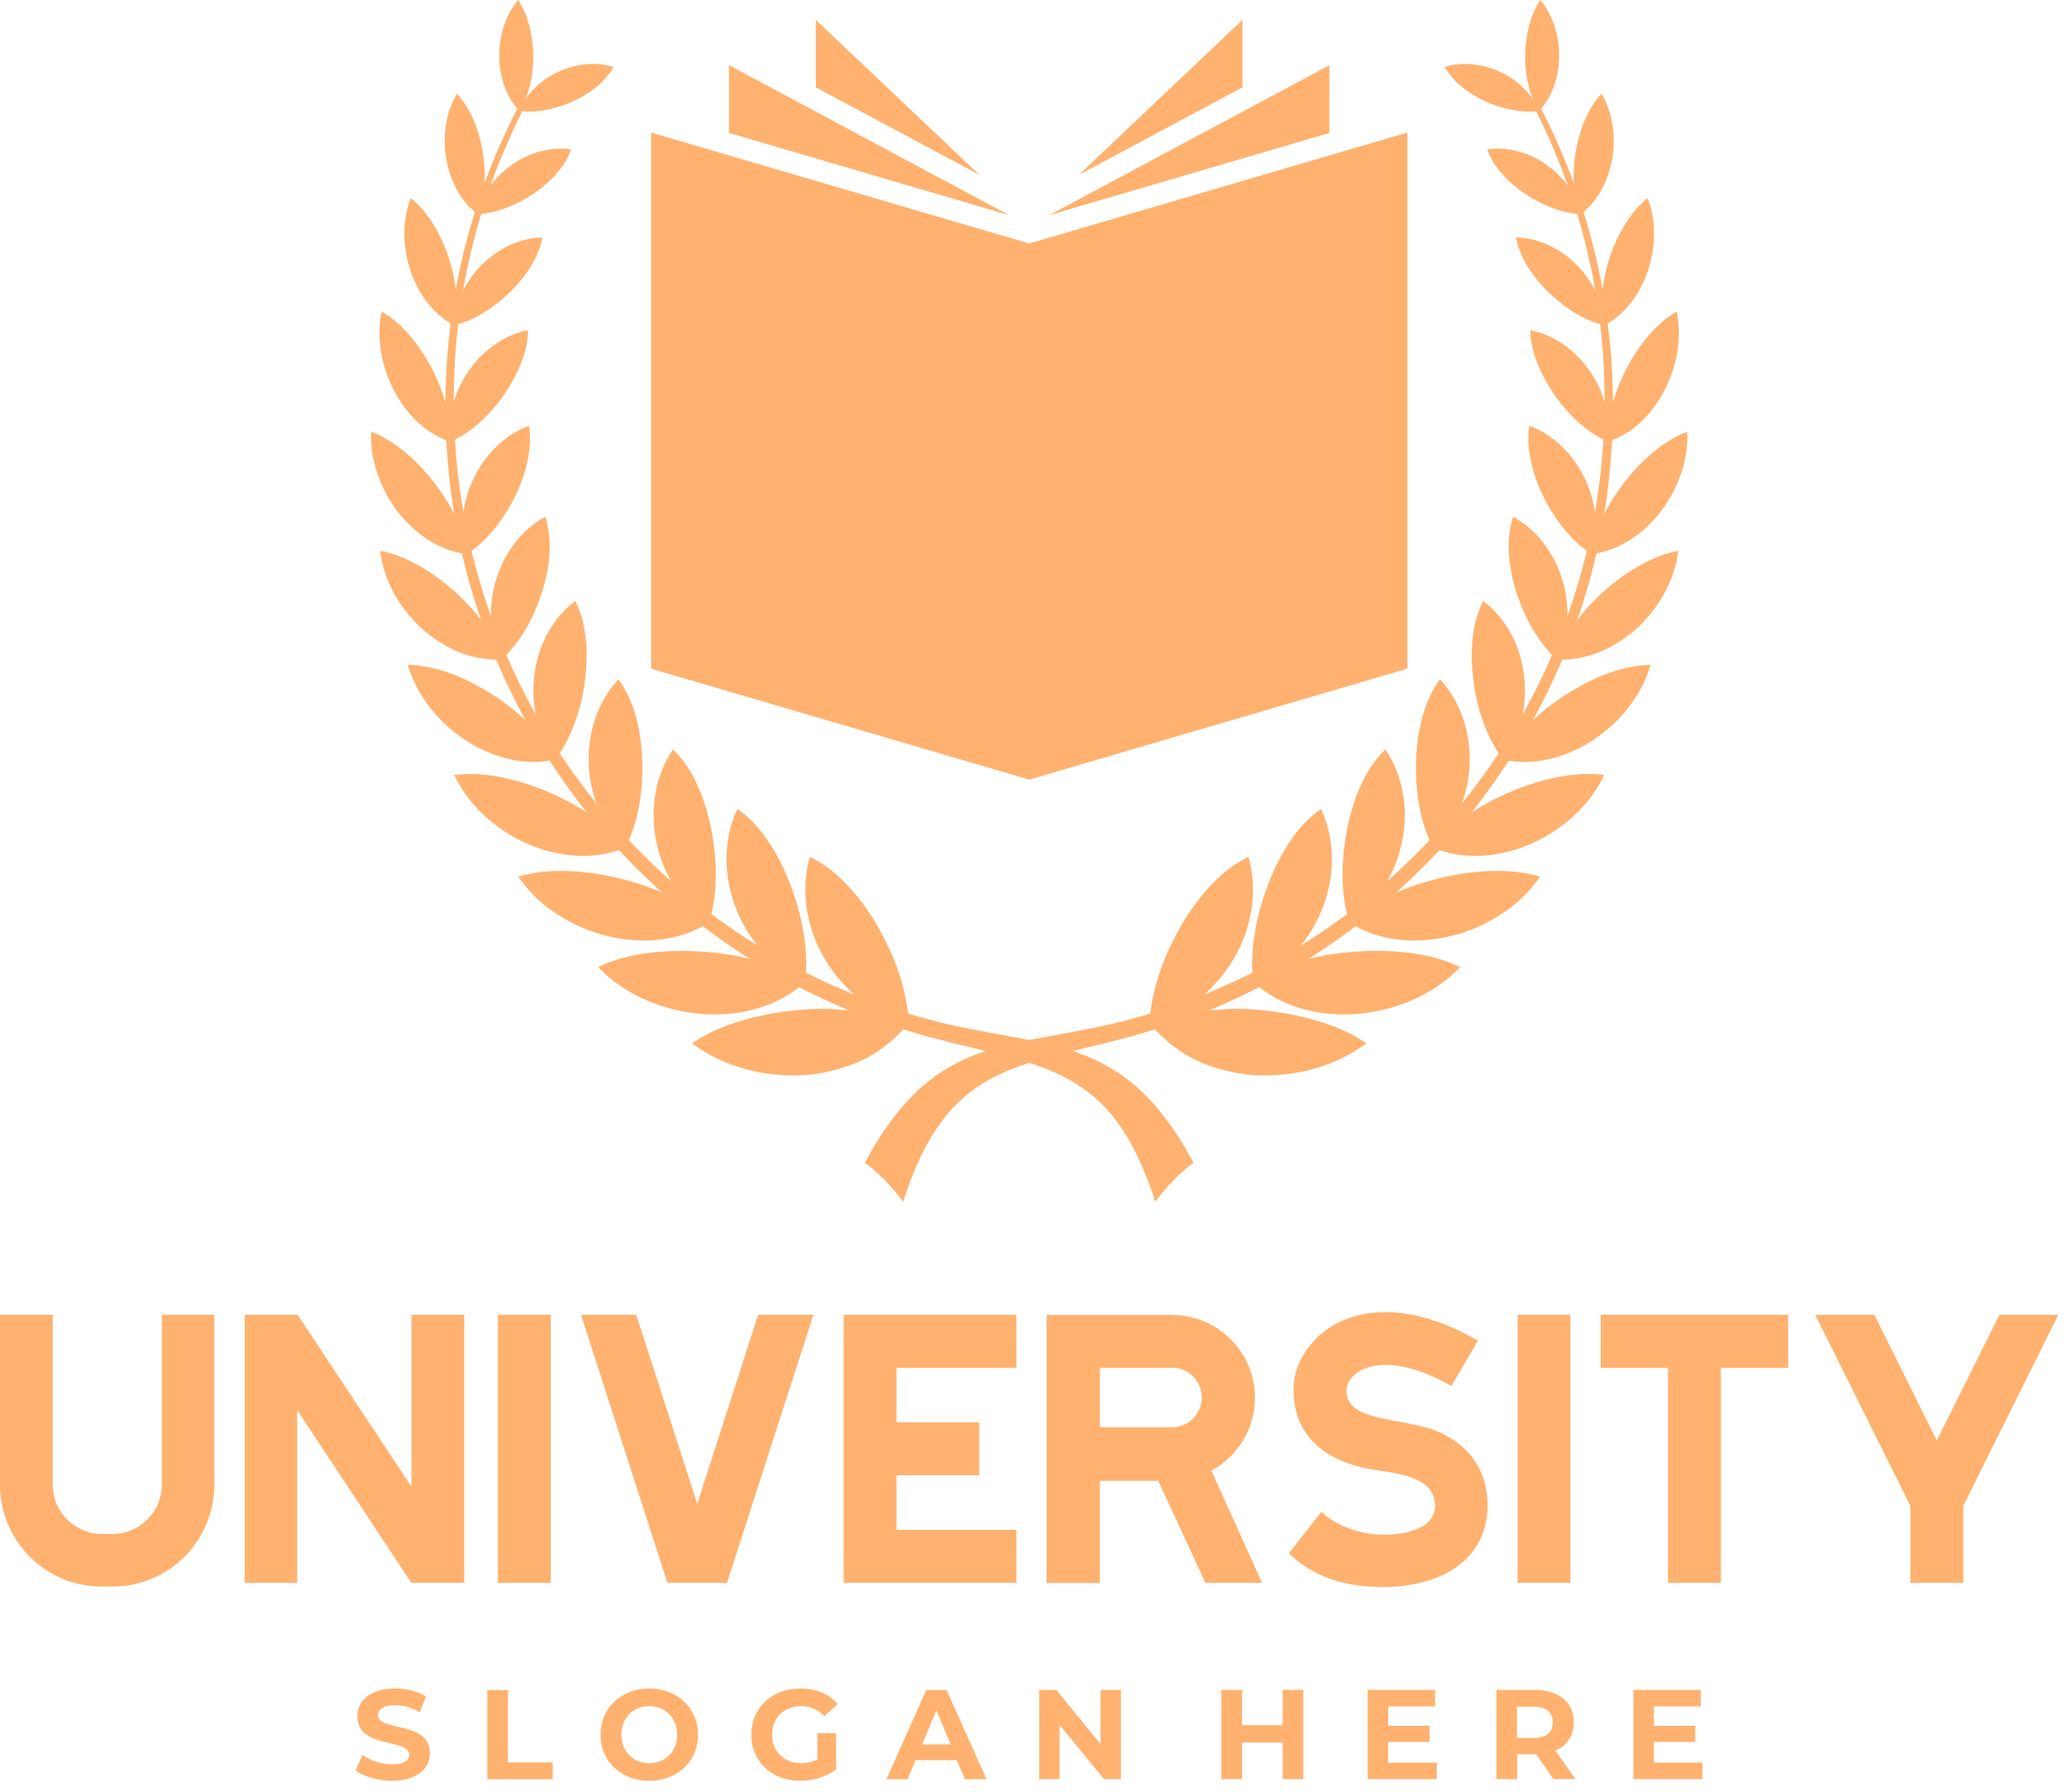 <svg xmlns="http://www.w3.org/2000/svg" width="90px" height="78px" viewBox="0 0 90 78" fill="none" transform="rotate(0) scale(1, 1)"><path fill-rule="evenodd" clip-rule="evenodd" d="M34.851 43.961C33.299 44.096 31.432 44.512 30.135 45.419C31.58 46.521 33.561 46.964 35.348 46.776C35.355 46.776 35.368 46.776 35.375 46.776C36.987 46.534 38.217 46.017 39.332 44.808C39.728 44.935 40.131 45.056 40.534 45.164C45.472 46.474 48.401 46.373 50.302 52.318C50.826 51.613 51.377 51.048 51.968 50.619C48.918 44.922 45.627 45.708 40.689 44.445C40.306 44.344 39.923 44.243 39.54 44.123C39.352 42.658 38.875 41.482 38.15 40.206L38.136 40.186C37.451 39.064 36.477 37.875 35.261 37.304C34.838 38.809 35.127 40.428 35.919 41.764C36.228 42.268 36.524 42.645 36.947 43.061C36.974 43.101 37.149 43.249 37.196 43.296L36.9 43.175C36.282 42.913 35.691 42.645 35.093 42.342C35.167 41.032 34.844 39.588 34.361 38.379C33.897 37.203 33.165 35.94 32.104 35.215C31.479 36.565 31.499 38.13 32.03 39.507C32.258 40.105 32.581 40.669 32.99 41.167C32.298 40.737 31.627 40.28 30.975 39.796C31.271 38.58 31.197 37.176 30.941 35.96C30.847 35.524 30.733 35.127 30.585 34.704C30.27 33.878 29.934 33.246 29.302 32.622C28.509 33.797 28.295 35.268 28.577 36.646C28.577 36.659 28.59 36.693 28.59 36.699C28.731 37.324 28.913 37.808 29.228 38.365C28.819 38.003 28.429 37.64 28.039 37.25C27.818 37.029 27.596 36.807 27.381 36.578C27.858 35.49 28.019 34.16 27.959 32.978C27.905 31.822 27.63 30.512 26.924 29.572C26.011 30.559 25.587 31.91 25.634 33.246C25.654 33.837 25.769 34.429 25.977 34.986C25.406 34.281 24.869 33.549 24.371 32.796C24.996 31.849 25.359 30.633 25.486 29.511C25.581 28.618 25.574 27.886 25.366 27.012C25.285 26.697 25.191 26.448 25.043 26.159C24.479 26.609 24.123 27.046 23.78 27.684C23.498 28.262 23.357 28.745 23.27 29.384C23.196 29.955 23.216 30.532 23.323 31.097C22.853 30.257 22.423 29.397 22.047 28.517C22.074 28.49 22.175 28.389 22.188 28.363C22.9 27.536 23.303 26.717 23.632 25.682C23.935 24.681 24.076 23.506 23.74 22.498C22.692 23.069 21.946 24.097 21.604 25.225C21.442 25.743 21.362 26.28 21.375 26.824C21.046 25.89 20.764 24.943 20.529 23.983C21.348 23.385 22.013 22.471 22.45 21.564C22.887 20.651 23.189 19.549 23.035 18.534C21.973 18.924 21.127 19.791 20.636 20.798C20.408 21.268 20.247 21.779 20.18 22.303C19.998 21.255 19.87 20.2 19.81 19.139C20.582 18.736 21.107 18.245 21.657 17.574C21.772 17.433 21.872 17.292 21.973 17.144C22.511 16.351 22.981 15.35 22.994 14.376C21.946 14.571 21.039 15.256 20.428 16.116C20.133 16.539 19.897 17.009 19.756 17.507C19.756 16.371 19.817 15.236 19.951 14.114C20.811 13.866 21.637 13.288 22.262 12.663C22.88 12.045 23.458 11.219 23.612 10.339C22.631 10.352 21.698 10.822 21.006 11.501C20.663 11.837 20.374 12.233 20.159 12.663C20.354 11.528 20.623 10.413 20.952 9.311C21.772 9.237 22.618 8.854 23.29 8.391C23.948 7.934 24.6 7.275 24.869 6.503C23.975 6.375 23.055 6.644 22.323 7.148C21.953 7.403 21.617 7.719 21.355 8.082C21.751 6.973 22.215 5.892 22.739 4.844C23.498 4.911 24.324 4.709 25.003 4.387C25.675 4.071 26.353 3.574 26.716 2.916C25.93 2.667 25.057 2.781 24.318 3.124C23.747 3.386 23.229 3.796 22.88 4.32C23.122 3.735 23.223 3.07 23.216 2.439C23.209 1.619 23.021 0.685 22.558 0C21.987 0.672 21.725 1.612 21.738 2.479C21.751 3.278 21.993 4.118 22.524 4.729C21.98 5.784 21.503 6.872 21.093 7.987C21.127 7.531 21.093 7.06 21.019 6.61C20.871 5.73 20.515 4.743 19.897 4.084C19.387 4.917 19.266 5.992 19.434 6.939C19.588 7.799 19.991 8.659 20.677 9.23C20.327 10.339 20.052 11.467 19.844 12.609C19.79 12.119 19.682 11.635 19.521 11.165C19.212 10.245 18.661 9.237 17.889 8.626C17.486 9.627 17.539 10.822 17.889 11.83C18.198 12.73 18.789 13.59 19.622 14.081C19.474 15.223 19.4 16.365 19.393 17.513C19.246 17.003 19.044 16.506 18.802 16.035C18.312 15.102 17.553 14.094 16.619 13.563C16.364 14.725 16.633 16.029 17.19 17.07C17.284 17.251 17.385 17.413 17.499 17.581C18.037 18.319 18.581 18.823 19.434 19.166C19.488 20.241 19.602 21.316 19.776 22.377C19.535 21.893 19.232 21.436 18.903 21.007C18.218 20.12 17.23 19.193 16.162 18.796C16.095 20.066 16.599 21.376 17.385 22.363C18.07 23.21 19.031 23.895 20.112 24.09C20.334 25.071 20.616 26.038 20.945 26.985C20.609 26.542 20.227 26.132 19.81 25.763C18.93 24.97 17.734 24.198 16.552 23.976C16.7 25.299 17.452 26.569 18.446 27.436C19.353 28.188 20.206 28.611 21.389 28.712C21.416 28.719 21.563 28.719 21.604 28.719C21.987 29.619 22.41 30.499 22.88 31.359C22.45 30.949 21.98 30.586 21.483 30.264C20.925 29.908 20.415 29.632 19.803 29.384C19.105 29.122 18.507 28.967 17.754 28.94C17.875 29.35 18.016 29.679 18.225 30.055C18.796 31.036 19.427 31.674 20.374 32.292C21.416 32.944 22.699 33.32 23.928 33.112C24.432 33.885 24.969 34.637 25.54 35.362C25.03 35.027 24.479 34.738 23.915 34.496C22.685 33.965 21.12 33.555 19.776 33.737C20.421 35.121 21.704 36.222 23.108 36.793C24.311 37.284 25.708 37.438 26.951 37.008C27.173 37.243 27.388 37.472 27.616 37.7C28.012 38.097 28.409 38.473 28.819 38.849C28.227 38.594 27.683 38.419 27.058 38.258C27.052 38.258 27.012 38.244 26.998 38.244C25.628 37.908 23.928 37.747 22.564 38.164C23.25 39.131 24.002 39.722 25.063 40.253C25.574 40.495 26.017 40.649 26.568 40.777C27.905 41.079 29.383 40.999 30.599 40.32C31.264 40.824 31.942 41.301 32.648 41.744C32.003 41.583 31.338 41.482 30.673 41.435C29.195 41.321 27.394 41.435 26.044 42.1C27.22 43.343 28.986 44.049 30.679 44.149C32.124 44.237 33.649 43.887 34.797 42.974C35.409 43.289 36.013 43.572 36.645 43.847L36.947 43.975C36.833 43.968 36.712 43.961 36.598 43.961C35.993 43.894 35.442 43.907 34.851 43.961Z" fill="#ffb26f"></path><path fill-rule="evenodd" clip-rule="evenodd" d="M54.773 43.961C56.325 44.096 58.193 44.512 59.489 45.419C58.045 46.521 56.063 46.964 54.276 46.776C54.269 46.776 54.256 46.776 54.249 46.776C52.637 46.534 51.408 46.017 50.292 44.808C49.896 44.935 49.493 45.056 49.09 45.164C44.152 46.474 41.223 46.373 39.322 52.318C38.798 51.613 38.247 51.048 37.656 50.619C40.706 44.922 43.998 45.708 48.935 44.445C49.318 44.344 49.701 44.243 50.084 44.123C50.272 42.658 50.749 41.482 51.475 40.206L51.488 40.186C52.173 39.064 53.148 37.875 54.363 37.304C54.787 38.809 54.498 40.428 53.705 41.764C53.396 42.268 53.1 42.645 52.677 43.061C52.65 43.101 52.476 43.249 52.429 43.296L52.724 43.175C53.342 42.913 53.934 42.645 54.531 42.342C54.458 41.032 54.78 39.588 55.264 38.379C55.727 37.203 56.459 35.94 57.521 35.215C58.145 36.565 58.125 38.13 57.595 39.507C57.366 40.105 57.044 40.669 56.634 41.167C57.326 40.737 57.998 40.28 58.649 39.796C58.354 38.58 58.428 37.176 58.683 35.96C58.777 35.524 58.891 35.127 59.039 34.704C59.355 33.878 59.691 33.246 60.322 32.622C61.115 33.797 61.33 35.268 61.048 36.646C61.048 36.659 61.034 36.693 61.034 36.699C60.893 37.324 60.712 37.808 60.396 38.365C60.806 38.003 61.195 37.64 61.585 37.25C61.807 37.029 62.028 36.807 62.243 36.578C61.766 35.49 61.605 34.16 61.666 32.978C61.719 31.822 61.995 30.512 62.7 29.572C63.614 30.559 64.037 31.91 63.99 33.246C63.97 33.837 63.856 34.429 63.647 34.986C64.218 34.281 64.756 33.549 65.253 32.796C64.628 31.849 64.265 30.633 64.138 29.511C64.044 28.618 64.05 27.886 64.259 27.012C64.339 26.697 64.433 26.448 64.581 26.159C65.145 26.609 65.501 27.046 65.844 27.684C66.126 28.262 66.267 28.745 66.355 29.384C66.429 29.955 66.408 30.532 66.301 31.097C66.771 30.257 67.201 29.397 67.577 28.517C67.55 28.49 67.45 28.389 67.436 28.363C66.724 27.536 66.321 26.717 65.992 25.682C65.69 24.681 65.549 23.506 65.884 22.498C66.932 23.069 67.678 24.097 68.021 25.225C68.182 25.743 68.263 26.28 68.249 26.824C68.578 25.89 68.86 24.943 69.096 23.983C68.276 23.385 67.611 22.471 67.174 21.564C66.738 20.651 66.435 19.549 66.59 18.534C67.651 18.924 68.498 19.791 68.988 20.798C69.216 21.268 69.378 21.779 69.445 22.303C69.626 21.255 69.754 20.2 69.814 19.139C69.042 18.736 68.518 18.245 67.967 17.574C67.853 17.433 67.752 17.292 67.651 17.144C67.114 16.351 66.644 15.35 66.63 14.376C67.678 14.571 68.585 15.256 69.196 16.116C69.492 16.539 69.727 17.009 69.868 17.507C69.868 16.371 69.808 15.236 69.673 14.114C68.813 13.866 67.987 13.288 67.362 12.663C66.744 12.045 66.167 11.219 66.012 10.339C66.993 10.352 67.927 10.822 68.619 11.501C68.961 11.837 69.25 12.233 69.465 12.663C69.27 11.528 69.008 10.413 68.672 9.311C67.853 9.237 67.006 8.854 66.335 8.391C65.676 7.934 65.025 7.275 64.756 6.503C65.649 6.375 66.57 6.644 67.302 7.148C67.671 7.403 68.007 7.719 68.269 8.082C67.873 6.973 67.409 5.892 66.885 4.844C66.126 4.911 65.3 4.709 64.621 4.387C63.95 4.071 63.271 3.574 62.908 2.916C63.694 2.667 64.568 2.781 65.307 3.124C65.878 3.386 66.395 3.796 66.744 4.32C66.502 3.735 66.402 3.07 66.408 2.439C66.415 1.619 66.603 0.685 67.067 0C67.638 0.672 67.9 1.612 67.886 2.479C67.873 3.278 67.631 4.118 67.1 4.729C67.644 5.784 68.121 6.872 68.531 7.987C68.498 7.531 68.531 7.06 68.605 6.61C68.753 5.73 69.109 4.743 69.727 4.084C70.238 4.917 70.359 5.992 70.191 6.939C70.036 7.799 69.633 8.659 68.948 9.23C69.297 10.339 69.573 11.467 69.781 12.609C69.835 12.119 69.942 11.635 70.103 11.165C70.412 10.245 70.963 9.237 71.736 8.626C72.139 9.627 72.085 10.822 71.736 11.83C71.427 12.73 70.835 13.59 70.002 14.081C70.15 15.223 70.224 16.365 70.231 17.513C70.379 17.003 70.58 16.506 70.822 16.035C71.312 15.102 72.072 14.094 73.005 13.563C73.261 14.725 72.992 16.029 72.434 17.07C72.34 17.251 72.24 17.413 72.125 17.581C71.588 18.319 71.044 18.823 70.191 19.166C70.137 20.241 70.023 21.316 69.848 22.377C70.09 21.893 70.392 21.436 70.721 21.007C71.406 20.12 72.394 19.193 73.462 18.796C73.529 20.066 73.025 21.376 72.24 22.363C71.554 23.21 70.594 23.895 69.512 24.09C69.29 25.071 69.008 26.038 68.679 26.985C69.015 26.542 69.398 26.132 69.814 25.763C70.694 24.97 71.89 24.198 73.073 23.976C72.925 25.299 72.172 26.569 71.178 27.436C70.271 28.188 69.418 28.611 68.236 28.712C68.209 28.719 68.061 28.719 68.021 28.719C67.638 29.619 67.215 30.499 66.744 31.359C67.174 30.949 67.644 30.586 68.142 30.264C68.699 29.908 69.21 29.632 69.821 29.384C70.52 29.122 71.118 28.967 71.87 28.94C71.749 29.35 71.608 29.679 71.4 30.055C70.829 31.036 70.197 31.674 69.25 32.292C68.209 32.944 66.926 33.32 65.696 33.112C65.192 33.885 64.655 34.637 64.084 35.362C64.595 35.027 65.145 34.738 65.71 34.496C66.939 33.965 68.504 33.555 69.848 33.737C69.203 35.121 67.92 36.222 66.516 36.793C65.313 37.284 63.916 37.438 62.673 37.008C62.452 37.243 62.237 37.472 62.008 37.7C61.612 38.097 61.216 38.473 60.806 38.849C61.397 38.594 61.941 38.419 62.566 38.258C62.573 38.258 62.613 38.244 62.626 38.244C63.997 37.908 65.696 37.747 67.06 38.164C66.375 39.131 65.622 39.722 64.561 40.253C64.05 40.495 63.607 40.649 63.056 40.777C61.719 41.079 60.242 40.999 59.026 40.32C58.361 40.824 57.682 41.301 56.977 41.744C57.621 41.583 58.287 41.482 58.952 41.435C60.43 41.321 62.23 41.435 63.58 42.1C62.405 43.343 60.638 44.049 58.945 44.149C57.501 44.237 55.976 43.887 54.827 42.974C54.216 43.289 53.611 43.572 52.98 43.847L52.677 43.975C52.791 43.968 52.912 43.961 53.027 43.961C53.631 43.894 54.182 43.907 54.773 43.961Z" fill="#ffb26f"></path><path fill-rule="evenodd" clip-rule="evenodd" d="M43.933 9.365L31.74 2.836V5.785L43.933 9.365ZM42.643 7.612L35.522 0.867V3.803L42.643 7.612ZM45.686 9.365L57.879 2.842V5.791L45.686 9.365ZM46.976 7.612L54.097 0.867V3.803L46.976 7.612ZM28.348 29.109L44.813 33.939L61.278 29.109V5.771L44.813 10.601L28.348 5.771V29.109Z" fill="#ffb26f"></path><path d="M89.622 57.239H87.056L84.329 62.707L81.615 57.239H79.035L83.18 65.555V68.908H85.484V65.555L89.622 57.239ZM77.866 57.239H69.697V59.543H72.626V68.908H74.93V59.543H77.859V57.239H77.866ZM66.076 68.908H68.38V57.239H66.076V68.908ZM62.899 62.459C61.367 61.626 58.593 62.049 58.626 60.504C58.626 60.255 58.814 59.906 59.224 59.671C59.634 59.435 60.87 59.012 63.194 60.342L64.35 58.361C61.112 56.507 59.043 57.138 58.089 57.675C57.021 58.287 56.336 59.355 56.322 60.463C56.295 62.418 57.619 63.627 59.782 63.977C60.453 64.078 61.266 64.178 61.824 64.487C62.644 64.91 62.771 66.066 61.837 66.503C60.568 67.087 58.673 66.852 57.531 65.817L56.114 67.624C56.913 68.37 58.069 69.055 59.997 69.082C60.023 69.082 60.044 69.096 60.057 69.096C62.885 69.109 64.679 67.826 64.766 65.71C64.827 64.259 64.168 63.117 62.899 62.459ZM47.891 59.543H51.028C51.761 59.543 52.325 60.127 52.325 60.84C52.325 61.552 51.754 62.136 51.028 62.136H47.891V59.543ZM52.486 68.908H54.952L52.748 64.024C53.87 63.412 54.643 62.217 54.643 60.846C54.643 58.864 53.024 57.245 51.028 57.245H47.891H45.574V68.914H47.891V64.467H50.431L52.486 68.908ZM44.257 59.543V57.239H36.733V68.908H44.257V66.603H39.037V64.225H42.638V61.921H39.037V59.543H44.257ZM33.011 57.239L30.358 65.468L27.704 57.239H25.299L29.061 68.908H31.654L35.416 57.239H33.011ZM21.678 68.908H23.983V57.239H21.678V68.908ZM17.916 57.239V64.722L12.959 57.239H10.654V68.908H12.938V61.384L17.91 68.908H20.214V57.239H17.916ZM7.047 57.239V64.635C7.047 65.817 6.086 66.778 4.904 66.778H4.44C3.258 66.778 2.297 65.817 2.297 64.635V57.239H0V64.635C0 67.087 1.982 69.069 4.434 69.069H4.897C7.349 69.069 9.331 67.087 9.331 64.635V57.239H7.047Z" fill="#ffb26f"></path><path d="M72.011 76.732V75.832H73.811V75.133H72.011V74.287H74.053V73.568H71.117V77.451H74.127V76.732H72.011ZM67.611 74.979C67.611 75.402 67.335 75.657 66.784 75.657H66.052V74.3H66.784C67.335 74.3 67.611 74.556 67.611 74.979ZM68.598 77.458L67.725 76.208C68.229 75.993 68.524 75.564 68.524 74.979C68.524 74.106 67.873 73.568 66.838 73.568H65.159V77.451H66.059V76.37H66.838H66.885L67.638 77.451H68.598V77.458ZM60.443 76.732V75.832H62.243V75.133H60.443V74.287H62.485V73.568H59.549V77.451H62.559V76.732H60.443ZM55.848 73.568V75.1H54.081V73.568H53.181V77.451H54.081V75.859H55.848V77.451H56.748V73.568H55.848ZM47.921 73.568V75.926L45.993 73.568H45.247V77.451H46.134V75.093L48.069 77.451H48.807V73.568H47.921ZM40.155 75.94L40.773 74.455L41.391 75.94H40.155ZM42.016 77.458H42.956L41.216 73.575H40.33L38.596 77.458H39.517L39.859 76.625H41.66L42.016 77.458ZM35.58 76.591C35.352 76.712 35.123 76.759 34.882 76.759C34.136 76.759 33.618 76.242 33.618 75.516C33.618 74.778 34.136 74.274 34.888 74.274C35.285 74.274 35.607 74.415 35.896 74.71L36.474 74.18C36.097 73.743 35.533 73.508 34.848 73.508C33.612 73.508 32.712 74.347 32.712 75.516C32.712 76.685 33.612 77.525 34.834 77.525C35.392 77.525 35.977 77.35 36.406 77.028V75.449H35.587V76.591H35.58ZM28.271 76.759C27.579 76.759 27.055 76.255 27.055 75.516C27.055 74.778 27.579 74.274 28.271 74.274C28.963 74.274 29.487 74.778 29.487 75.516C29.487 76.249 28.963 76.759 28.271 76.759ZM28.271 77.525C29.494 77.525 30.394 76.679 30.394 75.516C30.394 74.354 29.487 73.508 28.271 73.508C27.042 73.508 26.148 74.361 26.148 75.516C26.142 76.665 27.042 77.525 28.271 77.525ZM21.218 77.458H24.066V76.726H22.118V73.575H21.218V77.458ZM17.073 77.525C18.181 77.525 18.718 76.968 18.718 76.323C18.718 74.898 16.461 75.389 16.461 74.677C16.461 74.435 16.669 74.233 17.2 74.233C17.543 74.233 17.919 74.334 18.275 74.536L18.55 73.85C18.188 73.622 17.691 73.508 17.2 73.508C16.099 73.508 15.561 74.059 15.561 74.717C15.561 76.161 17.818 75.657 17.818 76.39C17.818 76.625 17.603 76.806 17.066 76.806C16.602 76.806 16.112 76.638 15.783 76.403L15.48 77.082C15.836 77.337 16.455 77.525 17.073 77.525Z" fill="#ffb26f"></path></svg>